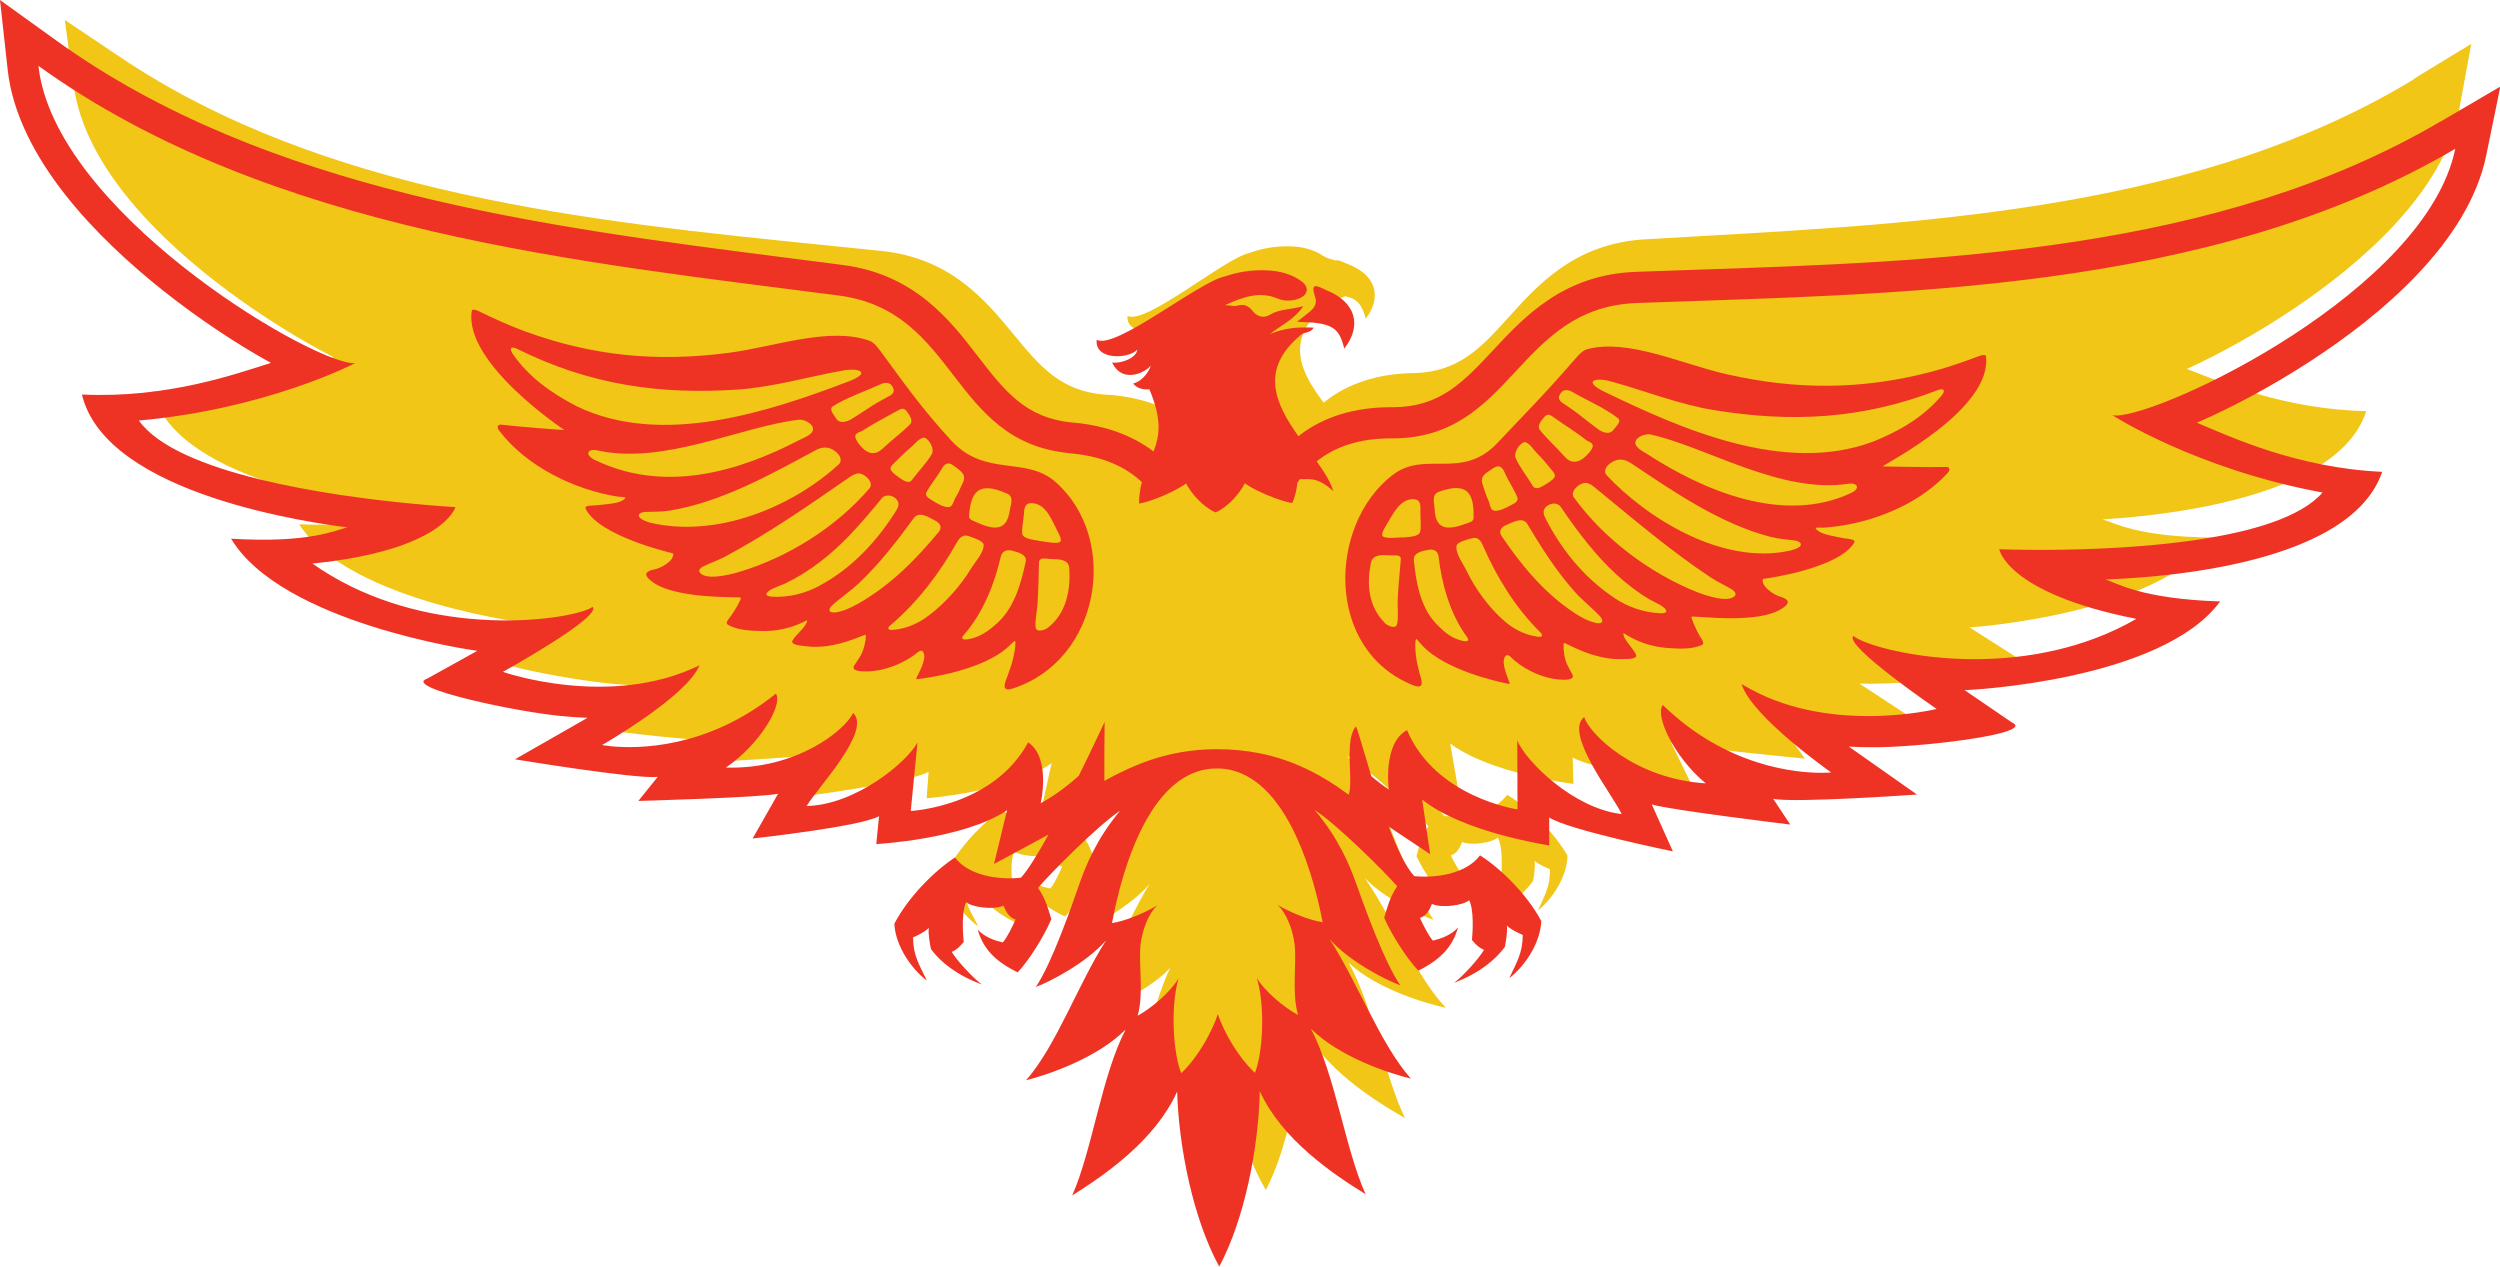<?xml version="1.0" encoding="UTF-8"?>
<svg id="Layer_1" data-name="Layer 1" xmlns="http://www.w3.org/2000/svg" viewBox="0 0 281.61 142.67">
  <path d="M271.97,8.89c-23.74,14.47-53.95,16.2-80.6,17.72-2.06.12-4.1.23-6.1.35-7.83.47-11.96,5.04-15.28,8.72-3.13,3.47-5.61,6.2-10.69,6.35h-.13c-.07,0-.14,0-.21,0-3.86.11-7.1,1.17-9.65,3.16-.07.06-.13.12-.2.17-2.52-3.32-4.48-7,.04-10.83.25-.21,1.17-.77,2.41-1.16,1.37.3,1.88,1.01,2.28,2.53,1.9-2.51,1.09-4.93-1.9-6.1-.08-.05-.2-.09-.34-.14-.41-.17-.91-.44-1.13-.31-.56-.15-1.13-.32-1.43-.53-1.1-.75-2.38-1.03-3.7-1.07-1.61-.05-3.16.22-4.58.74-2.7.53-11.75,8.18-13.75,7.09-.21,2.21,3.52,1.99,4.42.94-.03.78-1.47,1.54-2.7,1.45,1.33,2.5,4.04.64,4.19.2-.03.41-.74,1.69-1.86,1.97.49.59,1.24.63,1.77.57,1.48,3.23,1.22,4.97.61,6.62-2.31-1.65-5.18-2.61-8.57-2.86-.07,0-.14,0-.21-.01h-.13c-5.07-.37-7.41-3.22-10.38-6.82-3.14-3.81-7.06-8.56-14.85-9.37-1.99-.21-4.02-.41-6.08-.62-26.55-2.68-56.65-5.72-79.69-21.22L7.3,2.25l1,7.38c1.28,9.42,10.2,17.82,17.46,23.21,3.87,2.87,8.1,5.48,11.81,7.39-3.75,1.25-11.15,4.07-20.4,3.86,2.88,10.77,25.8,13.11,29.1,13.48-1.2.24-3.86,1.81-12.57,1.49,5.7,8.87,26.53,11.29,26.96,11.31l-5.36,3.09c-2.87,1.03,10.29,3.44,15.1,3.67.79.06,1.58.09,2.35.1-.03.02-.05.03-.08.04l-7.67,4.55s13.22,1.82,15.52,1.5l-2.04,2.61s13.35-.68,15.12-1.13l-2.64,4.84s11.58-1.52,13.64-2.7l-.22,2.98s9.46-.73,14.08-3.95l-1.28,5.76,5.83-3.27c-1.1,2.07-2.14,3.83-2.88,4.67-2.42.31-5.66-.08-7.2-1.98-2.25,1.52-5,4.4-6.4,7.23.2,2.42,2.02,4.8,3.67,5.97-.86-1.68-1.56-2.63-1.61-4.57.37-.16,1.31-.63,1.69-1.05-.08.59.15,1.7.29,2.28,1.04,1.29,2.74,2.65,5.6,3.63-1.06-.73-2.77-2.5-3.35-3.4.45-.22.77-.46,1.27-1.09-.13-.99-.32-3.27.17-4.26.57.51,2.99.8,4.04.27.17.35.46,1.19,1.34,1.46-.24.6-.89,1.99-1.33,2.47-.95-.21-1.87-.47-2.77-1.3.6,1.71,1.59,3.15,4.45,4.45,1.1-1.2,2.72-3.8,3.51-5.76-.28-.84-.68-2.21-1.52-3.3,1.32-1.62,6.44-6.93,8.68-8.43-2.55,3.15-3.62,6.1-4.2,7.86-.87,2.63-2.79,8.55-4.47,11.12,1.46-.57,5.35-2.64,7.5-5.16-2.85,4.59-5.14,11.4-8.32,15.13,2.41-.66,7.71-2.59,10.66-5.68-2.49,4.99-3.32,13.03-5.36,17.83,3.53-2.29,8.88-6.13,11.11-11.34.32,5.99,2.1,13.62,5.01,18.54,2.62-5.08,3.97-12.8,3.95-18.8,2.52,5.08,8.08,8.61,11.73,10.7-2.31-4.67-3.59-12.66-6.36-17.5,3.12,2.92,8.52,4.54,10.96,5.07-3.39-3.55-6.05-10.22-9.16-14.64,2.29,2.4,6.29,4.24,7.78,4.73-1.83-2.47-4.07-8.27-5.09-10.85-.68-1.73-1.92-4.61-4.64-7.61,2.32,1.37,7.73,6.38,9.14,7.92-.78,1.14-1.1,2.52-1.34,3.38.9,1.91,2.66,4.41,3.83,5.55,2.79-1.46,3.69-2.95,4.2-4.69-.85.88-1.76,1.19-2.69,1.45-.47-.46-1.19-1.81-1.47-2.39.87-.32,1.11-1.18,1.26-1.53,1.09.47,3.48.05,4.02-.5.55.95.48,3.24.41,4.24.54.6.87.83,1.33,1.02-.53.93-2.13,2.79-3.15,3.58,2.8-1.14,4.42-2.59,5.39-3.94.11-.59.28-1.71.16-2.29.4.4,1.36.81,1.74.96.05,1.94-.59,2.93-1.35,4.65,1.58-1.26,3.27-3.74,3.33-6.17-1.56-2.75-4.47-5.47-6.8-6.86-1.43,1.99-4.65,2.56-7.08,2.39-.95-.97-1.95-2.95-2.88-5.2l4.55,2.83-1.01-5.81c4.47,3.41,13.88,4.56,13.88,4.56l-.08-2.98c2.01,1.27,13.5,3.29,13.5,3.29l-2.41-4.95c1.75.52,15.06,1.79,15.06,1.79l-1.91-2.7c2.28.42,15.57-.82,15.57-.82l-7.44-4.88s-.05-.03-.07-.05c.77.03,1.56.03,2.35,0,4.81-.02,18.08-1.86,15.26-3.01l-5.21-3.32c.44,0,21.36-1.51,27.47-10.12-8.71-.06-11.3-1.74-12.48-2.04,3.31-.23,26.32-1.56,29.7-12.2-9.25-.19-16.51-3.33-20.2-4.75,3.8-1.74,8.15-4.16,12.15-6.86,7.51-5.07,16.82-13.07,18.53-22.43l1.35-7.33-6.44,3.92Z" style="fill: #f1c617;"/>
  <g>
    <g>
      <path d="M223.68,40.05c-.16-.11-.41-.06-.7.04-1.92.72-3.77,1.36-5.51,1.81-7.74,2.01-15.03,2.05-22.96.26-5.08-1.15-11.13-4.06-15.74-2.82-.54.14-1.1.81-1.54,1.32-3.58,4.13-5.81,6.3-8.5,9.18-4.06,4.36-8.16.81-11.87,3.67-7.25,5.57-7.66,19.72,2.33,23.68,1.42.56.9-.65.69-1.44-.16-.6-.32-1.32-.39-1.94-.13-1.05-.07-1.79.04-1.84.02-.01.15.13.33.34.09.11.2.23.32.37,2.59,2.84,8.69,4.15,9.74,4.35.17.03.18.02.04-.34-.28-.74-.94-2.32-.32-2.84.17-.14.43.04.56.18.94.98,3.38,2.54,5.99,2.54.4,0,1.2-.05.92-.61-.21-.42-.62-1.05-.77-1.6-.26-.95-.25-1.88-.16-1.93.15-.07,3.3,1.96,6.56,1.81.41-.02,1.79.07,1.54-.51-.27-.64-1.2-1.48-1.39-2.16-.05-.18-.04-.27.05-.22.23.12,2,1.41,4.76,1.63,1.35.11,2.97.2,4.05-.36.31-.16-.14-.74-.29-.98-.36-.6-1.01-2.06-.92-2.16.2-.2,7.97,1.03,10.54-1.19.69-.59.05-.91-.61-1.1-.69-.2-1.75-.99-1.87-1.54-.03-.15-.13-.43.08-.45.64-.07,8.47-1.22,10.18-4.07.24-.4-.71-.42-1.15-.5-.78-.15-2.2-.39-2.72-.71-1.04-.65-.06-.45.41-.48,4.99-.32,10.54-2.44,13.95-6.11.33-.35.36-.75-.19-.73-1.59.05-7.09-.06-7.09-.06.01-.18,12.46-6.42,11.63-12.47-.02-.01-.02-.02-.04-.03ZM175.76,44.35c.35-.58.95-.44,1.39-.18,1.63.94,3.69,1.82,5.1,2.94.44.35-.22.92-.47,1.27-.46.65-1.27.34-1.79-.05-.76-.56-1.54-1.19-2.2-1.7-.57-.44-1.23-.87-1.83-1.28-.3-.2-.49-.53-.25-.92.02-.03.03-.04.05-.07ZM174.01,46.92c.25-.27.55-.23.79-.06.72.51,1.59,1.1,2.27,1.55.52.34,1.07.74,1.56,1.13.3.24.9.31.77.81-.09.35-.57.86-.86,1.12-.79.71-1.61.75-2.3-.04-.88-1.01-1.98-1.99-2.78-2.99-.36-.44.12-1.03.49-1.46.02-.02.03-.04.06-.06ZM171.78,49.8c.58.16.94.84,1.34,1.24.63.63,1.27,1.4,1.85,2.12.15.19.27.46.07.7-.2.24-.53.46-.82.63-.45.27-1.22.83-1.56.25-.6-1.02-1.46-2.08-1.93-3.14-.24-.55.34-1.61.99-1.8.03,0,.04,0,.06,0ZM168.24,52.72c.71-.47,1.03,0,1.27.54.41.95,1.06,1.87,1.42,2.78.09.23-.1.52-.31.64-.65.36-1.85,1.05-2.43.81-.35-.14-.39-.89-.58-1.24-.21-.39-.38-1.07-.54-1.48-.42-1.08.12-1.38,1.09-2,.03-.02.05-.03.09-.05ZM162.09,55.39c3.26-1.16,3.96.21,3.9,2.96-.01.44-.54.52-.93.66-2.1.78-3.38.61-3.46-1.7-.02-.53-.37-1.61.42-1.88.03-.01.05-.02.08-.03ZM157.8,62.95c-.12,1.51-.3,3.02-.36,4.64-.03.85.11,1.97-.07,2.73-.14.58-1.04.18-1.32-.09-1.92-1.89-2.09-4.37-1.65-6.74.05-.29.2-.64.56-.8.65-.28,1.31-.09,1.95-.13.36-.02.82-.02.88.33,0,.02,0,.04.01.06ZM158.02,60.53c-.6.01-2.05.21-2.29-.16-.11-.18.03-.58.38-1.14.75-1.2,1.49-2.95,2.98-3,.84-.03.94.48.91,1.22-.03.74.1,1.74-.01,2.39-.11.65-1.3.63-1.9.7-.03,0-.04,0-.07,0ZM161.92,70.41c-1.96-1.94-2.42-4.9-2.66-7.33-.08-.77.82-1,1.66-1.15.67-.12,1.07.23,1.13.77.31,2.82,1.21,6.36,3.22,9.09.32.44-.08.5-.48.41-1.32-.3-2.11-1.03-2.82-1.74-.02-.02-.03-.03-.05-.05ZM169.43,69.93c-1.8-1.56-3.31-3.72-4.22-5.62-.42-.87-1.27-1.92-1.14-2.83.06-.42,1.18-.7,1.78-.86.68-.18,1,.38,1.21.87,1.45,3.36,3.6,6.94,6.43,9.72.45.45.13.59-.37.5-1.55-.25-2.71-.94-3.64-1.73-.02-.02-.04-.03-.06-.05ZM180.46,70.06c-.09.14-.38.18-.68.11-.86-.19-1.66-.62-2.39-1.1-3.58-2.34-6.18-5.64-8.25-8.7-.3-.44-.14-.92.44-1.19.91-.41,1.97-.99,2.48-.13,1.53,2.56,3.21,5.25,5.39,7.68.86.96,1.95,1.78,2.8,2.72.18.2.28.43.22.57,0,.02-.01.02-.02.04ZM181.79,67.31c-3.47-2.32-5.98-5.53-7.73-8.98-.13-.26-.26-.62-.13-.91.32-.74,1.45-.96,1.89-.31.95,1.41,1.97,2.82,3.07,4.18,1.92,2.38,4.27,4.66,6.89,6.21.56.33,1.9.84,1.92,1.37,0,.16-.38.22-.59.21-1.98-.06-3.78-.74-5.26-1.72-.03-.02-.04-.03-.07-.05ZM195.5,67c-.59,1.05-3.44.05-4.34-.3-5.39-2.15-10.58-6.1-13.88-10.68-.52-.73.85-1.83,1.56-1.59.24.08.48.21.68.38,4.3,3.51,8.58,7.19,13.22,10.26.74.49,1.63.88,2.38,1.35.23.15.39.35.38.53,0,.02,0,.03,0,.05ZM201.59,62.03c-7.61,1.68-16.12-3.69-20.62-8.51-.32-.34-.13-.86.21-1.17.78-.71,1.67-.75,2.5-.2,4.85,3.23,10.01,6.82,15.74,8.32.86.22,1.82.3,2.65.4.28.03.58.12.7.25.4.48-.7.81-1.09.89-.03,0-.05.01-.08.02ZM208.54,55.52c-7.76,3.66-16.84-.4-22.91-4.32-.53-.34-1.68-.85-1.36-1.57.21-.46,1.11-.8,1.63-.69,6.27,1.36,14.64,6.72,22.31,5.55.95-.15,1.41.47.4.99-.03.02-.05.02-.08.04ZM210.95,49.76c-9.94,3.7-21.52-1.41-30.24-5.64-2.44-1.19-1.04-1.65.74-1.16,3.75,1.03,7.75,2.62,11.63,3.24,8.84,1.43,16.76,1,25.15-2.24.77-.3.94.04.47.6-2.07,2.47-4.78,4-7.66,5.17-.03.01-.05.02-.08.03Z" style="fill: #ee3324;"/>
      <path d="M53.16,34.94c-1.07,5.9,10.42,13.5,10.42,13.5,0,.03-5.49-.4-7.06-.6-.55-.07-.56.33-.26.71,3.05,3.98,8.38,6.6,13.32,7.39.46.07,1.46-.03.36.52-.55.27-1.98.38-2.78.46-.44.04-1.39-.03-1.19.39,1.45,2.99,9.13,4.86,9.76,5,.2.04.08.31.03.46-.17.53-1.3,1.22-2,1.36-.67.13-1.34.38-.71,1.04,2.36,2.45,10.25,1.99,10.39,2.16.11.14-.7,1.5-1.11,2.06-.17.23-.67.76-.38.95,1.02.66,2.64.72,4,.74,2.77.03,4.66-1.08,4.89-1.18.1-.04.1.05.03.22-.26.66-1.26,1.41-1.59,2.02-.3.55,1.08.59,1.49.65,3.24.46,6.6-1.36,6.72-1.29.11.06.01.99-.34,1.92-.2.53-.67,1.13-.92,1.54-.33.53.46.64.86.66,2.61.16,5.19-1.19,6.24-2.11.15-.13.43-.3.59-.15.57.56-.24,2.1-.59,2.81-.17.34-.16.35.01.33,1.07-.12,7.31-.95,10.24-3.65.14-.13.26-.25.37-.35.21-.2.35-.33.37-.32.11.06.08.81-.17,1.87-.14.64-.39,1.36-.61,1.96-.29.8-.91,2.01.55,1.54,9.87-3.17,12.09-16.83,4.82-23.25-3.36-2.97-7.93-.5-11.77-4.69-2.83-3.09-4.53-5.35-7.74-9.76-.4-.55-.9-1.26-1.42-1.45-4.52-1.65-10.71.67-15.94,1.35-8.09,1.05-15.25.35-22.84-2.4-1.68-.61-3.47-1.42-5.32-2.32-.27-.13-.52-.2-.69-.11-.02.01-.03.02-.04.03ZM100.59,43.68c.21.4-.02.71-.33.88-.64.35-1.34.72-1.96,1.11-.71.46-1.55,1.02-2.36,1.52-.56.35-1.4.59-1.79-.1-.21-.37-.82-1-.35-1.31,1.5-.98,3.64-1.69,5.37-2.49.46-.21,1.08-.31,1.38.3.02.03.02.05.04.08ZM102.14,46.34c.34.45.76,1.06.36,1.47-.91.92-2.1,1.79-3.08,2.73-.77.73-1.58.64-2.31-.12-.27-.28-.71-.82-.76-1.18-.08-.5.53-.54.85-.75.53-.35,1.12-.7,1.67-1,.72-.39,1.65-.9,2.43-1.34.26-.15.57-.16.8.13l.05.06ZM104.13,49.3c.64.24,1.13,1.33.84,1.84-.58,1-1.54,1.97-2.25,2.93-.4.54-1.12-.06-1.55-.36-.28-.19-.59-.43-.77-.68-.18-.25-.04-.51.13-.68.66-.67,1.38-1.38,2.07-1.95.44-.36.86-1,1.47-1.11.03,0,.04,0,.06.01ZM107.47,52.49c.93.68,1.45,1.03.92,2.04-.2.38-.44,1.04-.69,1.4-.23.33-.34,1.04-.7,1.16-.62.2-1.77-.58-2.4-.98-.2-.13-.36-.43-.25-.64.45-.87,1.19-1.72,1.7-2.61.29-.51.66-.95,1.34-.42.03.02.05.03.08.06ZM113.49,55.63c.78.34.32,1.36.25,1.87-.3,2.24-1.63,2.29-3.69,1.35-.38-.17-.92-.29-.89-.73.19-2.7,1.03-3.96,4.25-2.53.03.01.05.02.08.03ZM117.06,63.2c.1-.34.57-.31.94-.26.65.09,1.35-.04,1.98.28.35.18.46.53.47.81.15,2.33-.29,5.06-2.44,6.7-.3.23-1.26.55-1.34-.02-.11-.75.14-1.81.2-2.69.11-1.7.12-3.27.17-4.76,0-.02.01-.04.02-.06ZM117.01,60.91c-.61-.12-1.83-.21-1.87-.84-.05-.63.17-1.58.21-2.29.04-.72.19-1.2,1.05-1.09,1.52.2,2.11,1.98,2.76,3.22.31.58.42.95.28,1.1-.28.32-1.74-.01-2.36-.08-.03,0-.04,0-.07-.01ZM112.01,70.48c-.8.65-1.67,1.33-3.04,1.54-.41.06-.81-.03-.44-.45,2.31-2.62,3.56-6.06,4.2-8.86.12-.54.57-.85,1.24-.69.85.21,1.74.49,1.57,1.25-.52,2.4-1.28,5.36-3.47,7.15-.02.02-.03.03-.06.05ZM104.46,69.45c-1.01.74-2.25,1.35-3.83,1.5-.5.05-.82-.11-.32-.53,3.11-2.62,5.61-6,7.44-9.26.26-.47.65-1.01,1.32-.78.59.2,1.71.56,1.73.98.03.91-.95,1.91-1.46,2.75-1.13,1.85-2.85,3.84-4.81,5.29-.03.02-.04.03-.06.05ZM93.44,68.77c-.05-.15.07-.37.27-.55.94-.87,2.1-1.64,3.06-2.54,2.41-2.29,4.35-4.84,6.15-7.3.6-.83,1.63-.17,2.5.31.57.31.68.8.33,1.22-2.41,2.91-5.33,5.98-9.14,8.12-.77.43-1.62.83-2.49.95-.31.04-.59-.01-.67-.16,0-.02-.01-.03-.02-.04ZM92.3,65.99c-1.56.83-3.42,1.35-5.4,1.22-.2-.01-.59-.1-.57-.27.08-.53,1.45-.91,2.04-1.18,2.76-1.3,5.3-3.31,7.45-5.59,1.23-1.31,2.39-2.66,3.48-4.01.51-.63,1.62-.33,1.88.43.1.3-.06.65-.22.91-2.09,3.35-4.91,6.46-8.58,8.44-.03.02-.05.02-.08.04ZM78.76,64.31c0-.18.19-.37.43-.49.78-.4,1.71-.7,2.49-1.12,4.92-2.63,9.51-5.83,14.12-9.02.22-.15.47-.27.72-.33.73-.2,2.01.97,1.42,1.66-3.73,4.37-9.24,7.82-14.83,9.46-.93.27-3.86,1-4.35-.1v-.05ZM73.07,58.83c-.38-.11-1.44-.54-1-.98.13-.13.43-.18.72-.19.84-.02,1.8,0,2.68-.15,5.84-.97,11.31-4.05,16.45-6.82.88-.47,1.76-.35,2.47.43.31.33.45.86.1,1.18-5.21,4.78-13.74,8.38-21.33,6.56-.03,0-.05-.01-.08-.02ZM66.77,51.68c-.96-.61-.42-1.15.49-.95,7.57,1.67,16.07-2.66,22.73-3.45.53-.06,1.4.36,1.56.84.26.76-.93,1.15-1.5,1.44-6.83,3.56-15.28,6.1-23.21,2.17-.03-.02-.04-.03-.07-.05ZM64.9,45.73c-2.76-1.44-5.31-3.21-7.14-5.86-.42-.61-.22-.93.52-.56,8.08,4.02,15.97,5.17,24.83,4.57,3.92-.26,8.05-1.47,11.88-2.15,1.81-.32,3.18.25.62,1.23-9.1,3.46-21.08,7.42-30.64,2.81-.03-.02-.05-.02-.08-.04Z" style="fill: #ee3324;"/>
    </g>
    <g>
      <path d="M274.83,13.73c-25.03,14.69-56.46,15.74-84.19,16.67-2.15.07-4.27.14-6.35.22-8.15.3-12.55,5.02-16.09,8.82-3.34,3.58-5.98,6.41-11.26,6.43h-.14c-.07,0-.14,0-.22,0-4.01.02-7.41,1.06-10.1,3.09-.07.06-.14.12-.22.18-2.54-3.58-4.48-7.51.31-11.44.39-.32,1.05-.16,1.41-.79-1.75-.1-3.36.04-4.94.73,1.25-1.01,2.75-1.63,3.76-3.15-1.37.4-2.65.29-3.78.98-.72.44-1.46.15-1.94-.46-.49-.63-1.01-.78-1.74-.57-.3.08-.65-.03-1.35-.07,2.17-.98,3.95-1.57,5.93-.74.76.32,1.63.31,2.44-.02,1.01-.41,1.13-1.28.24-1.93-1.12-.82-2.44-1.15-3.81-1.22-1.68-.09-3.29.15-4.78.67-2.81.49-12.42,8.34-14.47,7.14-.27,2.33,3.61,2.19,4.57,1.11-.05.82-1.56,1.58-2.84,1.46,1.32,2.67,4.18.78,4.35.32-.05.43-.81,1.76-1.98,2.04.49.63,1.28.7,1.83.65,1.46,3.45,1.14,5.28.47,7.01-2.36-1.8-5.32-2.89-8.83-3.24-.07,0-.14-.01-.21-.02h-.14c-5.26-.53-7.62-3.59-10.61-7.47-3.17-4.11-7.12-9.22-15.2-10.28-2.07-.27-4.17-.54-6.3-.81C61.13,25.52,29.94,21.55,6.39,4.6L0,0l.86,7.82c1.09,9.98,10.16,19.08,17.57,24.96,3.95,3.13,8.27,6,12.09,8.1-3.93,1.23-11.68,4.02-21.29,3.56,2.73,11.45,26.48,14.5,29.9,14.98-1.25.23-4.06,1.81-13.1,1.26,5.7,9.51,27.28,12.59,27.74,12.63l-5.64,3.13c-3.01,1.01,10.61,3.89,15.6,4.26.82.08,1.64.13,2.44.16-.03.02-.05.03-.08.05l-8.08,4.62s13.69,2.26,16.08,1.98l-2.18,2.71s13.89-.38,15.74-.81l-2.87,5.04s12.07-1.31,14.24-2.51l-.31,3.14s9.85-.53,14.73-3.81l-1.47,6.05,6.14-3.31c-1.19,2.16-2.31,3.99-3.11,4.86-2.52.27-5.88-.23-7.43-2.28-2.37,1.55-5.3,4.52-6.83,7.47.15,2.57,1.98,5.12,3.67,6.4-.85-1.79-1.55-2.81-1.56-4.87.39-.16,1.37-.63,1.78-1.07-.1.62.11,1.8.25,2.41,1.05,1.39,2.78,2.87,5.73,3.97-1.08-.8-2.82-2.71-3.4-3.67.47-.22.81-.47,1.35-1.12-.11-1.05-.25-3.47.28-4.49.58.56,3.08.92,4.2.39.17.37.45,1.27,1.36,1.57-.27.62-.97,2.08-1.44,2.58-.98-.24-1.93-.55-2.84-1.44.58,1.83,1.57,3.37,4.52,4.81,1.18-1.24,2.92-3.94,3.79-5.99-.27-.9-.65-2.35-1.5-3.52,1.41-1.68,6.87-7.15,9.23-8.68-2.72,3.26-3.91,6.35-4.56,8.2-.97,2.76-3.11,8.96-4.92,11.64,1.53-.57,5.62-2.65,7.92-5.26-3.08,4.78-5.62,11.91-9.02,15.77,2.52-.64,8.08-2.54,11.22-5.73-2.71,5.21-3.78,13.68-6.02,18.7,3.72-2.33,9.38-6.25,11.82-11.7.18,6.33,1.84,14.43,4.74,19.71,2.85-5.3,4.44-13.42,4.57-19.75,2.49,5.43,8.18,9.3,11.92,11.6-2.28-5-3.42-13.46-6.17-18.65,3.17,3.16,8.74,5.02,11.27,5.63-3.43-3.84-6.04-10.94-9.15-15.7,2.32,2.59,6.43,4.64,7.96,5.19-1.84-2.66-4.03-8.84-5.02-11.59-.66-1.84-1.88-4.92-4.63-8.16,2.37,1.51,7.87,6.93,9.3,8.6-.84,1.18-1.2,2.64-1.47,3.54.89,2.04,2.66,4.73,3.85,5.96,2.94-1.47,3.91-3.02,4.48-4.85-.91.9-1.86,1.22-2.83,1.47-.48-.49-1.19-1.94-1.47-2.56.91-.31,1.18-1.21,1.35-1.58,1.12.52,3.62.14,4.19-.42.54,1.02.42,3.44.32,4.49.54.65.88.9,1.36,1.11-.57.96-2.29,2.89-3.36,3.7,2.94-1.13,4.65-2.62,5.7-4.02.13-.62.33-1.8.23-2.42.41.43,1.39.89,1.79,1.05,0,2.05-.69,3.08-1.52,4.88,1.68-1.29,3.49-3.86,3.61-6.43-1.55-2.94-4.51-5.89-6.9-7.41-1.53,2.06-4.89,2.59-7.41,2.34-.97-1.04-1.96-3.17-2.87-5.57l4.66,3.1-.9-6.16c4.56,3.72,14.31,5.17,14.31,5.17v-3.15c2.04,1.39,13.93,3.82,13.93,3.82l-2.38-5.29c1.81.6,15.6,2.27,15.6,2.27l-1.92-2.9c2.35.5,16.2-.48,16.2-.48l-7.61-5.35s-.05-.04-.07-.05c.8.05,1.62.07,2.44.07,5,.1,18.83-1.5,15.93-2.79l-5.33-3.64c.46.01,22.23-1.05,28.79-9.99-9.05-.29-11.7-2.13-12.92-2.47,3.45-.16,27.39-.98,31.17-12.13-9.61-.44-17.07-3.94-20.87-5.53,4-1.74,8.57-4.19,12.79-6.94,7.93-5.16,17.8-13.38,19.81-23.22l1.58-7.71-6.79,3.98ZM149.01,103.88c-1.63-.23-3.84-1.19-5.1-1.95,1.05.96,1.73,2.91,1.91,4.37.27,2.26-.34,5.53.4,8.03-1.47-.76-3.74-2.63-4.64-4.16.96,3.27.67,8.47-.22,10.68-1.95-1.82-3.54-4.7-4.18-6.62-.62,1.93-2.19,4.82-4.12,6.66-.9-2.21-1.24-7.41-.31-10.68-.89,1.54-3.14,3.43-4.6,4.2.72-2.5.08-5.77.33-8.03.14-1.22.62-2.79,1.39-3.84.15-.21.31-.39.48-.55-.15.09-.31.19-.49.28-1.29.71-3.17,1.49-4.6,1.71.41-2.17,1.64-8.16,4.4-12.51,1.77-2.78,4.17-4.9,7.39-4.91,1.24,0,2.37.31,3.38.85,5.72,3.05,7.97,13.45,8.56,16.47ZM238.35,46.8c-.15,0-.29,0-.4-.03,0,0,9.41,6.09,23.67,8.71-4.88,5.61-22.31,6.42-31.17,6.46-3.17.01-5.25-.07-5.25-.07,0,0,.84,4.96,15.45,7.84-5.94,3.42-12.45,4.52-18.05,4.54-7.13.03-12.78-1.7-13.83-2.62-1.17,1.02,9.38,8.23,9.38,8.23,0,0-3.15.78-7.51.8s-9.71-.7-14.46-3.61c1.07,3.63,10.09,9.96,10.09,9.96,0,0-.38.04-1.05.04-2.8.01-10.72-.64-17.91-7.63-.93,1.1,1.19,5.8,4.83,8.82-7.94-.5-12.99-5.44-13.7-7.47-2.33,1.83,3.32,8.91,4.23,10.93-5.41-.62-10.77-5.91-11.76-8.29l.03,7.76s-9.23-1.32-12.45-8.93c-2.76,1.49-2.05,6.69-2.05,6.69-.67-.45-1.33-.95-1.97-1.5-.92-3.01-1.58-5.45-1.74-5.61-.57.67-.7,1.88-.71,3.16,0,1.75.23,3.65-.1,4.54-.44-.32-.88-.63-1.33-.94-2.56-1.72-5.39-3.08-8.76-3.74-1.49-.29-3.07-.45-4.79-.45-2.79.01-5.25.47-7.49,1.23-.89.3-1.74.66-2.48.99-1.57.71-2.67,1.36-2.67,1.36v-3.64s.03-3.02.03-3.02c0,0-1.26,2.73-2.91,6.07-1.36,1.23-2.8,2.29-4.29,3.09,0,0,1.19-5.11-1.42-6.85-3.91,7.27-13.22,7.73-13.22,7.73l.76-7.72c-1.21,2.28-7.04,7.05-12.48,7.16,1.09-1.92,7.38-8.45,5.23-10.49-.89,1.95-6.38,6.4-14.33,6.16,3.9-2.67,6.45-7.15,5.63-8.33-7.81,6.3-15.75,6.21-18.54,5.93-.67-.07-1.04-.14-1.04-.14,0,0,9.57-5.47,10.97-8.98-5,2.45-10.48,2.66-14.73,2.24-4.34-.42-7.41-1.5-7.41-1.5,0,0,11.18-6.2,10.11-7.32-1.14.82-6.92,2.01-14.02,1.32-5.57-.54-11.95-2.25-17.55-6.2,14.82-1.51,16.11-6.36,16.11-6.36,0,0-2.07-.11-5.23-.42-8.82-.86-26.1-3.29-30.43-9.33,14.44-1.29,24.38-6.47,24.38-6.47-.12.01-.25,0-.4,0-5.46-.53-33.52-17.31-35.29-33.48,26.17,18.83,61.66,22.15,90.16,25.87,13.4,1.75,12.5,16.43,25.93,17.75.06,0,.11.01.17.02.06,0,.12.01.18.02,3.44.34,6.02,1.49,7.85,3.22-.18.7-.3,1.49-.32,2.42.27-.04.59-.12.94-.22.3-.09.62-.2.94-.32,1.18-.44,2.45-1.06,3.17-1.54.09-.06.18-.13.26-.18.56,1.09,1.85,2.62,3.32,3.26,1.47-.65,2.74-2.19,3.3-3.29.33.26.87.57,1.51.88,1.05.51,2.33,1.01,3.27,1.24.2.05.38.09.55.11.27-.54.53-1.54.57-2.26.1-.15.2-.3.31-.44.74.11,1.82-.43,3.75,1.37-.31-1.05-1.02-2.18-1.87-3.36,2-1.62,4.72-2.58,8.26-2.59.06,0,.12,0,.18,0,.06,0,.11,0,.17,0,13.49-.06,13.96-14.76,27.46-15.25,28.72-1.06,64.37-1.05,92.18-17.37-3.27,15.93-32.77,30.02-38.25,30.05Z" style="fill: #ee3324;"/>
      <path d="M151.42,39.27c2.08-2.66,1.23-5.29-2.01-6.58-.75-.3-1.95-1.2-1.25.82.21.62-.09,1.18-.61,1.59-.45.35-.9.71-1.45,1.15,3.89.08,4.74.56,5.32,3.02Z" style="fill: #ee3324;"/>
    </g>
  </g>
</svg>
